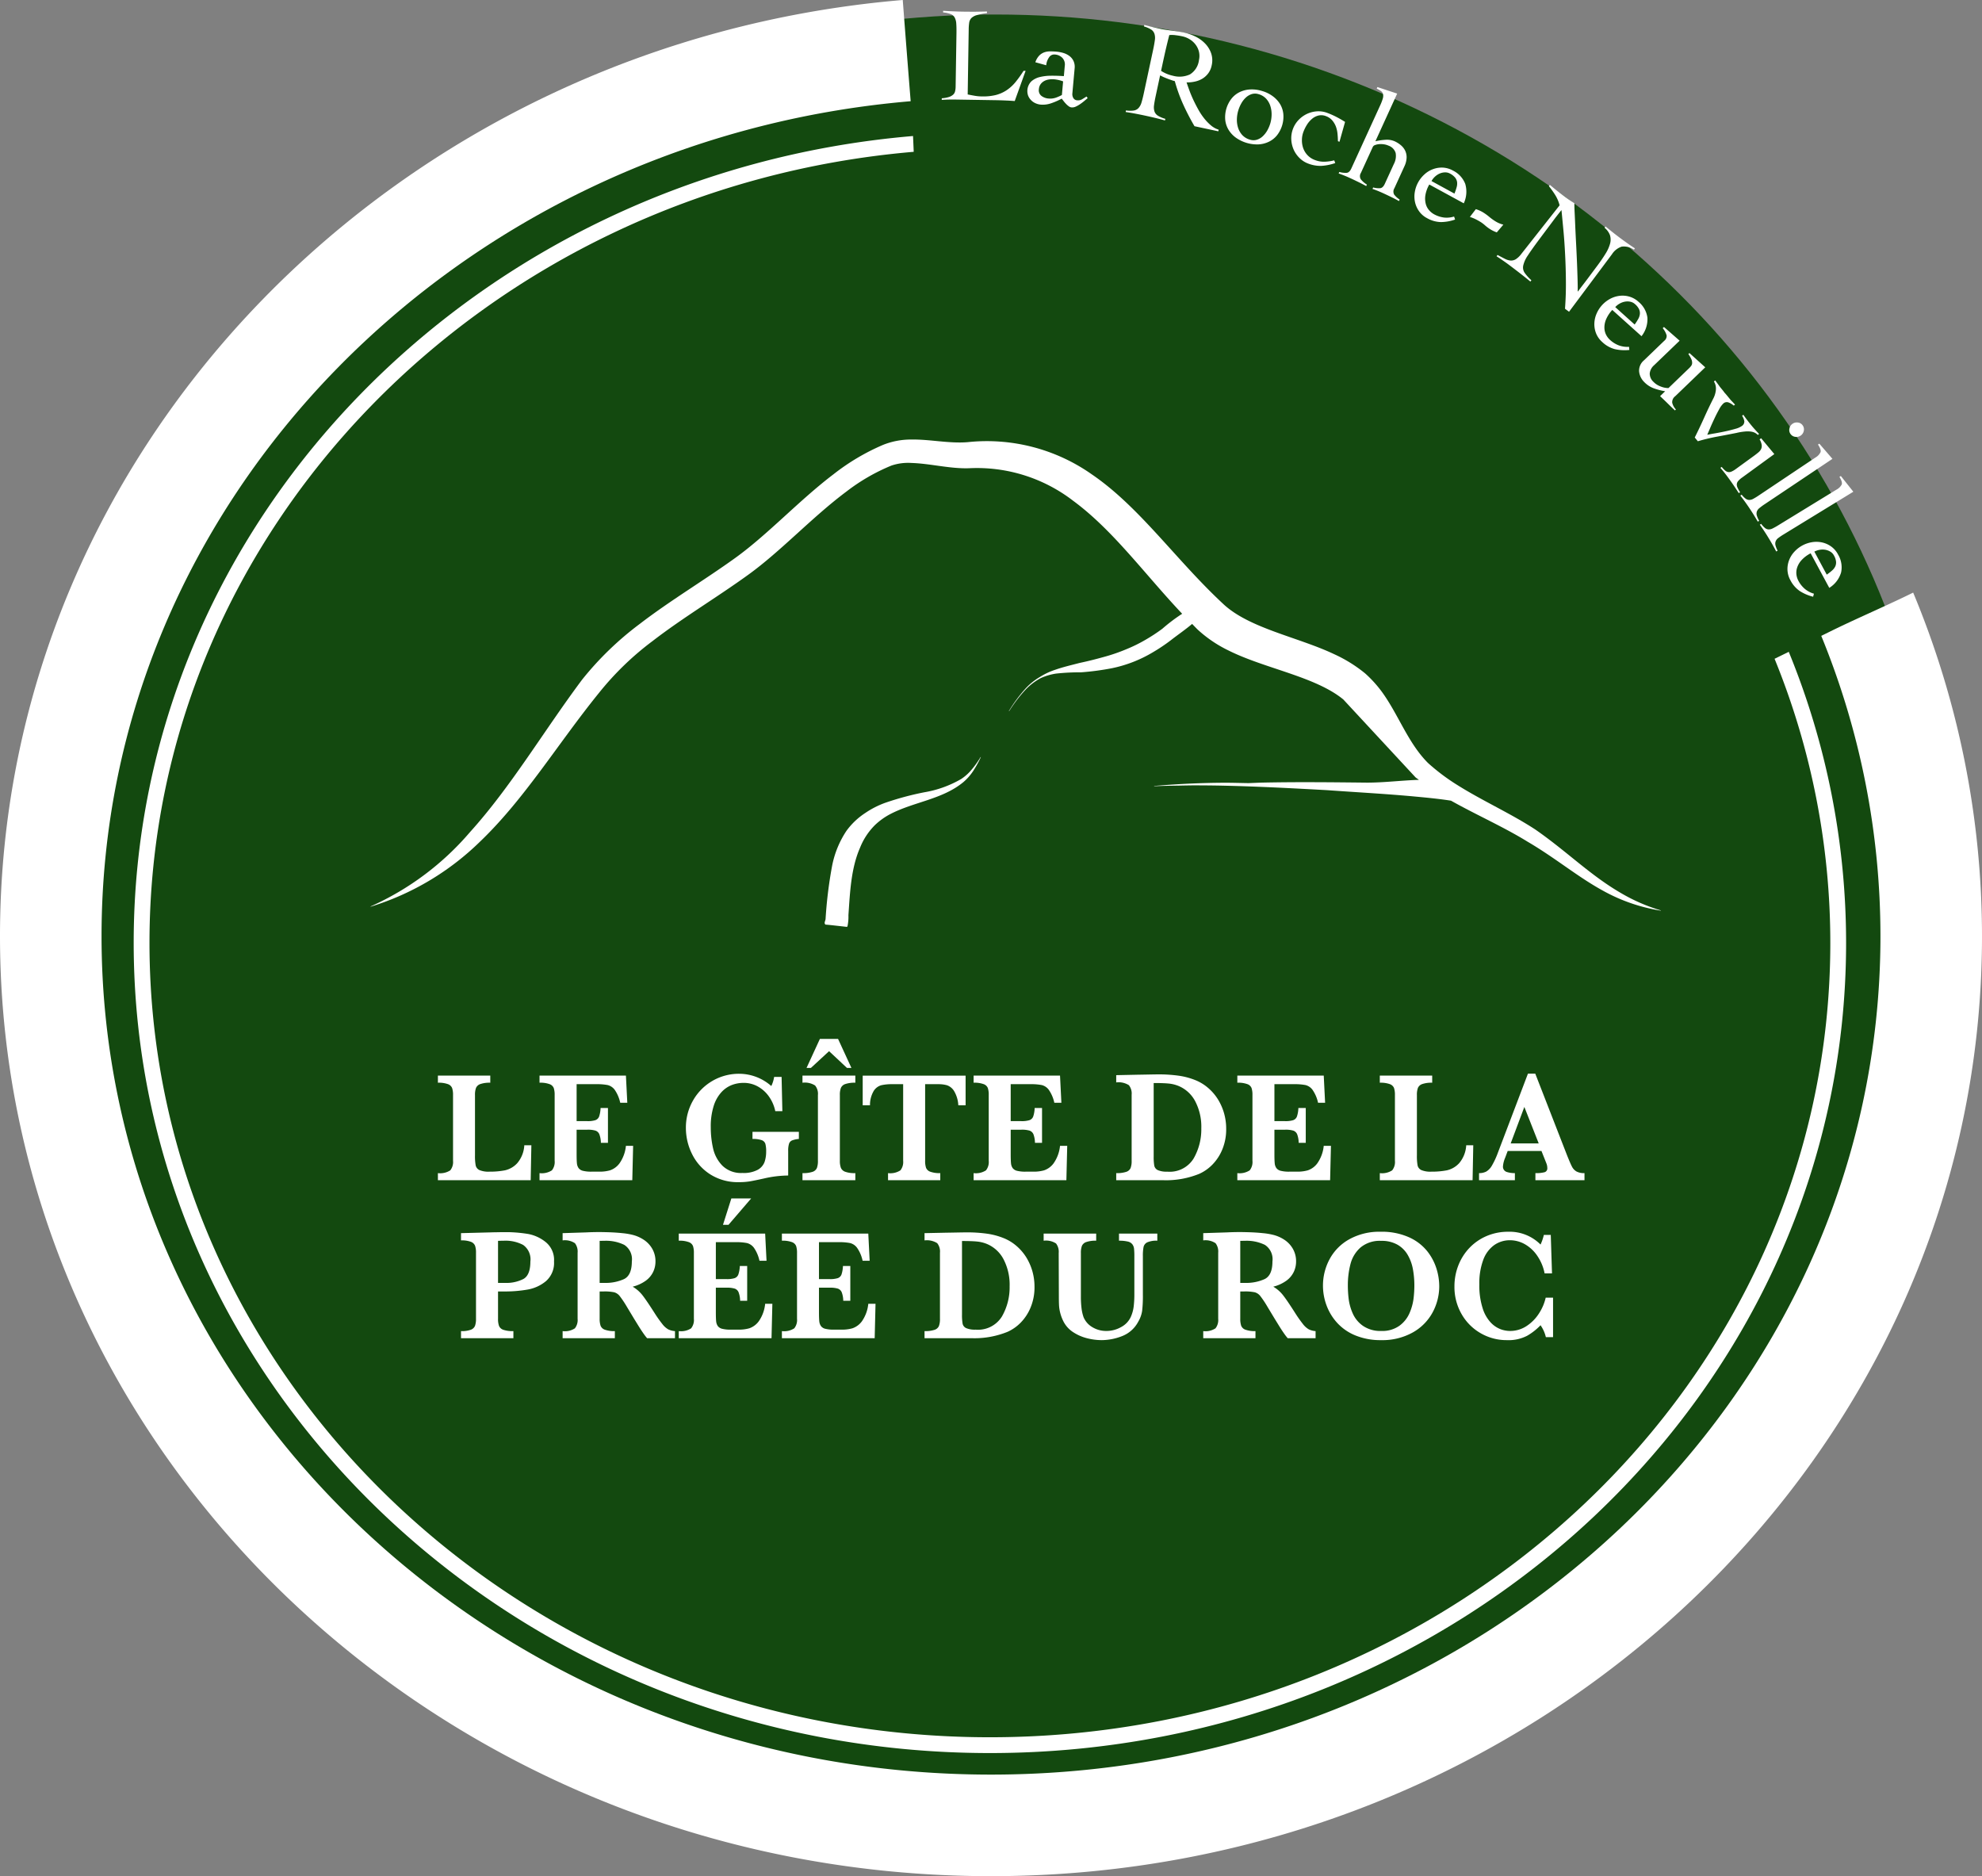 <svg xmlns="http://www.w3.org/2000/svg" viewBox="0 0 283.465 268.295"><rect x="0" y="0" width="283.465" height="268.295" fill="#808080" stroke="none"/><g data-name="Calque 2"><g data-name="Calque 1"><ellipse data-name="Ellipse 5" cx="142.351" cy="132.88" rx="135.996" ry="130.804" style="fill:#13490f"/><path d="m262.374 86.294-.007.004Z" style="fill:#fff;fill-rule:evenodd"/><path d="M273.621 84.743c-3.594 1.771-7.277 3.344-10.892 5.082-.755.363-1.501.738-2.253 1.106a113.23 113.23 0 0 1 8.465 42.936c0 66.116-57.066 119.904-127.209 119.904S14.523 199.983 14.523 133.867c0-62.464 50.944-113.898 115.72-119.393q-.58-7.237-1.131-14.474C56.854 6.08 0 63.78 0 133.867c0 74.123 63.58 134.428 141.732 134.428s141.733-60.305 141.733-134.428a127.643 127.643 0 0 0-9.844-49.124Z" style="fill:#fff"/><path d="M141.155 1.877a8.316 8.316 0 0 0-1.457.287 1.826 1.826 0 0 0-.773.42 1.215 1.215 0 0 0-.31.655 6.85 6.85 0 0 0-.071.977l-.145 9.291c.346.07.686.134 1.014.191a6.154 6.154 0 0 0 .996.09 7.635 7.635 0 0 0 1.998-.197 5.072 5.072 0 0 0 1.54-.677 5.92 5.92 0 0 0 1.27-1.148 16.665 16.665 0 0 0 1.175-1.64l.29.004-1.556 4.318a41.187 41.187 0 0 0-1.406-.082 50.91 50.91 0 0 0-1.402-.04l-5.692-.091a32.518 32.518 0 0 0-.968.004c-.325.009-.646.02-.968.045l.004-.233a4.084 4.084 0 0 0 1.018-.18 1.665 1.665 0 0 0 .597-.327.952.952 0 0 0 .288-.491 3.023 3.023 0 0 0 .077-.678l.12-7.665c.007-.542-.002-.99-.03-1.345a2.08 2.08 0 0 0-.228-.864 1.135 1.135 0 0 0-.572-.493 3.872 3.872 0 0 0-1.08-.23l.003-.233c.501.033 1.002.059 1.5.079.495.023.996.037 1.5.044.542.008 1.084.009 1.636.007a93.641 93.641 0 0 0 1.636-.032Zm6.92 7.025a2.56 2.56 0 0 1 .521-.916 1.933 1.933 0 0 1 .695-.48 2.35 2.35 0 0 1 .848-.157 9.825 9.825 0 0 1 .99.04 4.976 4.976 0 0 1 .983.194 2.787 2.787 0 0 1 .856.44 1.888 1.888 0 0 1 .575.723 2.001 2.001 0 0 1 .15 1.034l-.323 3.568a1.091 1.091 0 0 0 .134.662.671.671 0 0 0 .573.335 1.13 1.13 0 0 0 .703-.16c.215-.128.417-.257.61-.383l.172.228c-.139.12-.306.257-.492.415a7.56 7.56 0 0 1-.597.45 3.929 3.929 0 0 1-.625.354 1.2 1.2 0 0 1-.602.109.761.761 0 0 1-.394-.162 2.564 2.564 0 0 1-.387-.338 4.01 4.01 0 0 1-.342-.397 18.704 18.704 0 0 0-.28-.357 8.825 8.825 0 0 1-1.458.646 3.66 3.66 0 0 1-1.535.211 2.314 2.314 0 0 1-.772-.206 1.962 1.962 0 0 1-.63-.449 1.876 1.876 0 0 1-.408-.637 1.97 1.97 0 0 1 .458-2.03 2.837 2.837 0 0 1 1.212-.62 6.779 6.779 0 0 1 1.63-.19q.903-.007 1.812.058l.132-1.466a1.384 1.384 0 0 0-.34-1.141 1.645 1.645 0 0 0-1.087-.485.876.876 0 0 0-.836.43 2.24 2.24 0 0 0-.39 1.109Zm3.971 2.735a4.941 4.941 0 0 0-1.275-.296 3.074 3.074 0 0 0-.741.023 2.01 2.01 0 0 0-.681.22 1.574 1.574 0 0 0-.518.45 1.38 1.38 0 0 0-.247.705 1.011 1.011 0 0 0 .366.978 1.903 1.903 0 0 0 .99.37 2.498 2.498 0 0 0 1.15-.149 5.822 5.822 0 0 0 .782-.354Zm22.199 7.14-3.408-.729a33.701 33.701 0 0 1-1.633-3.152 22.402 22.402 0 0 1-1.184-3.296 3.808 3.808 0 0 1-.476-.143 22.827 22.827 0 0 1-.589-.212c-.198-.08-.393-.158-.58-.24-.185-.093-.34-.168-.456-.229l-.633 2.952c-.115.53-.191.974-.236 1.323a1.978 1.978 0 0 0 .067.899 1.17 1.17 0 0 0 .497.6 4.164 4.164 0 0 0 1.052.446l-.05.227a37.805 37.805 0 0 0-1.425-.368 63.574 63.574 0 0 0-2.823-.605 39.063 39.063 0 0 0-1.376-.233l.047-.227a3.734 3.734 0 0 0 1.107.015 1.166 1.166 0 0 0 .678-.348 1.956 1.956 0 0 0 .43-.79c.102-.338.216-.776.328-1.305l1.355-6.326c.112-.529.188-.97.233-1.323a1.965 1.965 0 0 0-.067-.895 1.173 1.173 0 0 0-.475-.6 4.05 4.05 0 0 0-1.017-.434l.05-.227c.4.111.8.22 1.2.318.404.098.804.19 1.207.277q.27.057.672.114c.267.039.551.077.853.116s.612.08.914.125c.309.047.58.095.823.146a7.304 7.304 0 0 1 1.622.565 4.924 4.924 0 0 1 1.39.995 3.81 3.81 0 0 1 .87 1.392 3.16 3.16 0 0 1 .08 1.759 2.824 2.824 0 0 1-.489 1.12 2.977 2.977 0 0 1-.824.756 3.45 3.45 0 0 1-1.072.423 4.675 4.675 0 0 1-1.205.117c.113.344.248.729.408 1.16.156.43.345.875.555 1.329q.32.681.7 1.366a9.196 9.196 0 0 0 .836 1.269 7.017 7.017 0 0 0 .978 1.02 3.231 3.231 0 0 0 1.117.623Zm-8.189-8.646a5.035 5.035 0 0 0 1.691.7 3.563 3.563 0 0 0 2.437-.19 2.794 2.794 0 0 0 1.29-2.044 2.69 2.69 0 0 0 .006-1.175 2.752 2.752 0 0 0-.468-1.013 2.98 2.98 0 0 0-.837-.774 3.31 3.31 0 0 0-1.083-.44 9.793 9.793 0 0 0-.936-.157 4.113 4.113 0 0 0-.923-.024c-.159.599-.305 1.21-.451 1.824-.147.618-.293 1.286-.449 2.004Zm14.448 2.882a4.75 4.75 0 0 1 1.54.756 3.946 3.946 0 0 1 1.038 1.128 3.414 3.414 0 0 1 .46 1.413 4.331 4.331 0 0 1-.91 3.042 3.355 3.355 0 0 1-1.169.921 3.878 3.878 0 0 1-1.485.375 5.263 5.263 0 0 1-3.244-.977 3.914 3.914 0 0 1-1.038-1.13 3.402 3.402 0 0 1-.464-1.417 4.328 4.328 0 0 1 .911-3.036 3.394 3.394 0 0 1 1.168-.924 3.909 3.909 0 0 1 1.489-.372 4.894 4.894 0 0 1 1.704.22Zm-.502.453a1.667 1.667 0 0 0-.977-.012 2.239 2.239 0 0 0-.833.487 3.322 3.322 0 0 0-.657.837 4.886 4.886 0 0 0-.434 1.01 4.731 4.731 0 0 0-.201 1.236 3.728 3.728 0 0 0 .164 1.23 2.83 2.83 0 0 0 .597 1.05 2.394 2.394 0 0 0 1.111.67 1.65 1.65 0 0 0 .98.009 2.19 2.19 0 0 0 .833-.484 3.58 3.58 0 0 0 .654-.827 4.98 4.98 0 0 0 .438-1.024 4.643 4.643 0 0 0 .188-1.225 3.846 3.846 0 0 0-.174-1.242 2.798 2.798 0 0 0-.593-1.051 2.345 2.345 0 0 0-1.096-.665Zm11.348 6.725a12.435 12.435 0 0 0-.06-1.065 4.165 4.165 0 0 0-.232-1.031 3.024 3.024 0 0 0-.52-.877 2.145 2.145 0 0 0-.901-.61 1.782 1.782 0 0 0-1.062-.088 2.259 2.259 0 0 0-.906.455 3.572 3.572 0 0 0-.726.824 5.777 5.777 0 0 0-.513 1.014 3.42 3.42 0 0 0-.23 1.216 3.376 3.376 0 0 0 .194 1.186 2.856 2.856 0 0 0 .628 1 2.805 2.805 0 0 0 1.06.677 3.494 3.494 0 0 0 1.359.233 6.324 6.324 0 0 0 1.38-.196l.145.388a7.35 7.35 0 0 1-1.987.403 4.848 4.848 0 0 1-1.89-.332 3.5 3.5 0 0 1-1.24-.8 3.856 3.856 0 0 1-.833-1.2 4.07 4.07 0 0 1-.337-1.44 3.798 3.798 0 0 1 1.058-2.81 4.08 4.08 0 0 1 1.203-.86 3.985 3.985 0 0 1 1.419-.357 3.538 3.538 0 0 1 1.455.217 12.299 12.299 0 0 1 1.367.608q.605.318 1.19.686l-.8 2.842Zm8.732 8.559a23.823 23.823 0 0 0-1.07-.555 51.405 51.405 0 0 0-1.172-.557 20.04 20.04 0 0 0-.79-.342c-.261-.104-.51-.2-.756-.279l.098-.21a2.974 2.974 0 0 0 1.005.105c.262-.03.48-.238.657-.625l1.295-2.834a2.446 2.446 0 0 0 .259-1.563 1.585 1.585 0 0 0-.997-1.052 2.559 2.559 0 0 0-.655-.197 3.218 3.218 0 0 0-.69-.03 2.232 2.232 0 0 0-.59.126.556.556 0 0 0-.332.257l-1.706 3.728a.87.87 0 0 0-.015.92 3.422 3.422 0 0 0 .869.753l-.095.214c-.39-.212-.778-.412-1.165-.601s-.784-.38-1.181-.56a18.133 18.133 0 0 0-1.6-.644l.098-.214a3.1 3.1 0 0 0 1.046.125c.272-.025.493-.232.67-.62l4.106-8.977a7.201 7.201 0 0 0 .396-1.023 1.33 1.33 0 0 0 .036-.646.776.776 0 0 0-.292-.423 5.353 5.353 0 0 0-.614-.36l.099-.215 2.828.933-3.116 6.817a8.754 8.754 0 0 1 1.413-.208 2.785 2.785 0 0 1 1.333.207 3.916 3.916 0 0 1 .887.557 2.388 2.388 0 0 1 .616.77 2.19 2.19 0 0 1 .216 1.012 3.172 3.172 0 0 1-.33 1.276l-1.416 3.098a.903.903 0 0 0-.033.914 3.19 3.19 0 0 0 .783.711Zm4.336-2.364a4.535 4.535 0 0 0-.568 1.584 3.062 3.062 0 0 0 .076 1.236 2.225 2.225 0 0 0 .49.884 2.607 2.607 0 0 0 .664.54 4.024 4.024 0 0 0 1.42.476 3.583 3.583 0 0 0 1.463-.14l.141.43a6.319 6.319 0 0 1-2.05.361 4.216 4.216 0 0 1-1.965-.565 3.232 3.232 0 0 1-1.148-1.005 3.536 3.536 0 0 1-.57-1.302 3.792 3.792 0 0 1-.026-1.425 4.342 4.342 0 0 1 1.373-2.516 3.616 3.616 0 0 1 1.215-.747 3.559 3.559 0 0 1 1.403-.23 3.312 3.312 0 0 1 1.464.425 3.562 3.562 0 0 1 1.761 1.91 3.944 3.944 0 0 1-.213 2.773Zm3.596 1.297a7.631 7.631 0 0 0 .311-.898 1.888 1.888 0 0 0 .065-.76 1.353 1.353 0 0 0-.29-.643 2.357 2.357 0 0 0-.713-.556 1.434 1.434 0 0 0-.753-.175 2.016 2.016 0 0 0-.757.178 2.435 2.435 0 0 0-.67.453 2.46 2.46 0 0 0-.473.61Zm3.059 2.228a4.646 4.646 0 0 1 1.052.469 7.828 7.828 0 0 1 .862.626 7.445 7.445 0 0 0 .862.626 3.869 3.869 0 0 0 1.16.494l-.939 1.104a4.616 4.616 0 0 1-.916-.434 5.518 5.518 0 0 1-.743-.55 4.964 4.964 0 0 0-.623-.48 9.19 9.19 0 0 0-.762-.424 4.878 4.878 0 0 0-.806-.317Zm10.587-3.473c.35.29.68.562.998.815.321.256.699.544 1.133.869a18.85 18.85 0 0 0 1.379.936q-.01.425.035 1.343.045.912.093 2.09c.036.781.076 1.616.124 2.505q.068 1.334.12 2.591c.034.839.06 1.614.081 2.333s.026 1.298.019 1.74l.031.025c.23-.308.461-.617.695-.919s.465-.604.696-.916l1.346-1.803c.493-.66.9-1.252 1.22-1.781a5.297 5.297 0 0 0 .646-1.442 2.163 2.163 0 0 0-.022-1.198 2.488 2.488 0 0 0-.774-1.058l.14-.185c.349.29.701.575 1.063.86a44.568 44.568 0 0 0 2.102 1.57c.346.243.696.48 1.039.705l-.14.189a2.496 2.496 0 0 0-1.763-.436 2.644 2.644 0 0 0-1.377 1.085l-6.14 8.226-.577-.43q.146-1.971.128-3.94-.015-1.97-.112-3.804c-.06-1.22-.14-2.377-.242-3.458q-.152-1.627-.28-2.906c-.215.258-.417.519-.617.774s-.398.516-.597.786l-2.029 2.713q-1.029 1.383-1.574 2.222a4.235 4.235 0 0 0-.65 1.423 1.354 1.354 0 0 0 .191 1.038 6.401 6.401 0 0 0 .972 1.076l-.14.19q-.764-.626-1.5-1.198-.732-.57-1.523-1.163c-.3-.225-.598-.44-.897-.642a20.26 20.26 0 0 0-.92-.613l.14-.19c.393.21.733.393 1.036.542a2.195 2.195 0 0 0 .825.254 1.3 1.3 0 0 0 .734-.175 2.974 2.974 0 0 0 .78-.736l5.502-6.983a5.195 5.195 0 0 0-.611-1.448 12.507 12.507 0 0 0-.921-1.29Zm8.93 17.886a4.554 4.554 0 0 0-.916 1.41 2.956 2.956 0 0 0-.21 1.222 2.322 2.322 0 0 0 .268.971 2.567 2.567 0 0 0 .528.676 3.943 3.943 0 0 0 1.269.79 3.6 3.6 0 0 0 1.459.205l.037.448a6.33 6.33 0 0 1-2.08-.12 4.156 4.156 0 0 1-1.779-1.004 3.306 3.306 0 0 1-.89-1.237 3.565 3.565 0 0 1-.252-1.403 3.818 3.818 0 0 1 .303-1.396 4.35 4.35 0 0 1 1.914-2.13 3.8 3.8 0 0 1 1.356-.447 3.496 3.496 0 0 1 1.418.103 3.302 3.302 0 0 1 1.329.75 3.544 3.544 0 0 1 1.268 2.263 3.91 3.91 0 0 1-.843 2.652Zm3.199 2.086a8.28 8.28 0 0 0 .512-.8 1.801 1.801 0 0 0 .235-.724 1.352 1.352 0 0 0-.131-.693 2.269 2.269 0 0 0-.566-.701 1.424 1.424 0 0 0-.69-.348 2.023 2.023 0 0 0-.778-.002 2.411 2.411 0 0 0-.757.289 2.536 2.536 0 0 0-.603.484Zm2.774 5.824a1.797 1.797 0 0 0-.62 1.178 1.607 1.607 0 0 0 .533 1.192 2.731 2.731 0 0 0 1.07.677 2.885 2.885 0 0 0 1.078.213l2.943-2.833a2.581 2.581 0 0 0 .31-.35.715.715 0 0 0 .133-.4 1.29 1.29 0 0 0-.11-.539 3.892 3.892 0 0 0-.43-.738l.152-.148 2.262 2.04-4.283 4.124a1.072 1.072 0 0 0-.443.948 2.192 2.192 0 0 0 .53.959l-.138.132q-.543-.502-1.07-1.027c-.355-.35-.707-.685-1.056-1.013l.726-.699a9.313 9.313 0 0 1-1.62-.419 3.655 3.655 0 0 1-1.384-.91 2.468 2.468 0 0 1-.722-1.509 1.92 1.92 0 0 1 .703-1.59l2.883-2.777a.88.88 0 0 0 .352-.78 2.768 2.768 0 0 0-.56-1.033l.178-.173 2.24 1.96Zm8.741 2.166c.249.329.422.562.516.695.091.132.166.233.223.303l.198.24c.041.05.094.113.16.196.063.075.139.176.22.296.139.149.255.281.346.392l.22.268.27.328c.076.092.158.18.25.275.09.089.235.246.436.468l-.183.144a2.355 2.355 0 0 0-.711-.44.713.713 0 0 0-.77.131 3.134 3.134 0 0 0-.606.834c-.234.42-.462.863-.687 1.345q-.342.718-.617 1.37c-.184.434-.317.743-.4.932.272-.057.65-.131 1.142-.212.485-.088.99-.181 1.5-.294.512-.109.981-.23 1.413-.356a2.816 2.816 0 0 0 .884-.389.765.765 0 0 0 .364-.711 2.241 2.241 0 0 0-.317-.758l.18-.144c.135.205.311.451.531.738s.415.537.588.745c.18.221.361.433.55.638.182.209.377.414.579.616l-.18.148a1.702 1.702 0 0 0-.419-.31 1.852 1.852 0 0 0-.592-.174 3.759 3.759 0 0 0-.848-.005 7.893 7.893 0 0 0-1.163.193c-.946.187-1.88.37-2.794.536a26.583 26.583 0 0 0-2.762.662l-.443-.536q.683-1.36 1.355-2.853.67-1.493 1.332-2.783a3.393 3.393 0 0 0 .337-1.182 1.91 1.91 0 0 0-.282-1.195Zm5.554 10.781c.25-.182.464-.352.647-.506a1.355 1.355 0 0 0 .382-.494 1.064 1.064 0 0 0 .064-.586 2.23 2.23 0 0 0-.294-.77l.22-.157 1.887 2.267-4.602 3.35a2.943 2.943 0 0 0-.575.51.803.803 0 0 0-.19.463 1.062 1.062 0 0 0 .116.501 3.936 3.936 0 0 0 .355.625l-.187.138a41.623 41.623 0 0 0-1.542-2.253c-.177-.24-.353-.474-.529-.695s-.364-.448-.56-.669l.19-.138a3.477 3.477 0 0 0 .45.486.956.956 0 0 0 .425.24.825.825 0 0 0 .492-.043 3.086 3.086 0 0 0 .665-.39Zm6.955-4.36a.98.98 0 0 1 .169.773 1.067 1.067 0 0 1-.43.683 1.053 1.053 0 0 1-.776.194.968.968 0 0 1-.686-.399.942.942 0 0 1-.169-.776 1.036 1.036 0 0 1 .424-.68 1.06 1.06 0 0 1 .782-.196.953.953 0 0 1 .686.401Zm-8.719 9.919a3.005 3.005 0 0 0 .553.561.898.898 0 0 0 .514.19 1.183 1.183 0 0 0 .59-.159 8.805 8.805 0 0 0 .795-.487l8.076-5.404a1.807 1.807 0 0 0 .749-.78c.08-.24-.043-.603-.364-1.085l.193-.132 1.874 2.172-9.69 6.485a8.782 8.782 0 0 0-.748.55 1.145 1.145 0 0 0-.372.491 1.005 1.005 0 0 0-.008.564 3.184 3.184 0 0 0 .339.767l-.196.129c-.182-.329-.383-.657-.59-.991s-.421-.663-.635-.985c-.21-.31-.418-.612-.625-.896a24.76 24.76 0 0 0-.648-.859Zm2.79 4.172a3.09 3.09 0 0 0 .528.58.91.91 0 0 0 .51.216 1.219 1.219 0 0 0 .593-.137 9.024 9.024 0 0 0 .814-.456l8.287-5.076a1.817 1.817 0 0 0 .784-.748c.088-.237-.018-.602-.323-1.098l.2-.122 1.785 2.247-9.944 6.088a8.928 8.928 0 0 0-.773.518 1.1 1.1 0 0 0-.386.475.942.942 0 0 0-.033.565 3.219 3.219 0 0 0 .308.779l-.202.12c-.17-.335-.355-.67-.55-1.014s-.392-.678-.597-1.007c-.194-.321-.39-.63-.587-.924-.195-.3-.4-.59-.61-.887Zm7.076 4.212a4.55 4.55 0 0 0-1.341 1.019 2.958 2.958 0 0 0-.61 1.076 2.325 2.325 0 0 0-.075 1.009 2.544 2.544 0 0 0 .266.814 3.911 3.911 0 0 0 .927 1.17 3.54 3.54 0 0 0 1.3.687l-.114.435a6.36 6.36 0 0 1-1.914-.817 4.19 4.19 0 0 1-1.337-1.544 3.334 3.334 0 0 1-.419-1.466 3.565 3.565 0 0 1 .236-1.406 3.727 3.727 0 0 1 .756-1.208 4.357 4.357 0 0 1 2.524-1.36 3.796 3.796 0 0 1 1.425.035 3.536 3.536 0 0 1 1.3.576 3.28 3.28 0 0 1 .997 1.159 3.543 3.543 0 0 1 .433 2.557 3.893 3.893 0 0 1-1.691 2.206Zm2.301 3.05a7.786 7.786 0 0 0 .755-.585 1.822 1.822 0 0 0 .467-.6 1.356 1.356 0 0 0 .106-.697 2.223 2.223 0 0 0-.295-.852 1.378 1.378 0 0 0-.531-.559 2.057 2.057 0 0 0-.734-.266 2.395 2.395 0 0 0-.807.014 2.633 2.633 0 0 0-.732.254ZM75.996 163.777l-.098 4.997H62.629v-1.015a2.662 2.662 0 0 0 1.768-.397 1.907 1.907 0 0 0 .396-1.368v-9.398a3.02 3.02 0 0 0-.133-1.009 1.009 1.009 0 0 0-.61-.558 3.891 3.891 0 0 0-1.421-.198v-1.015h7.49v1.015a4.066 4.066 0 0 0-1.41.187 1.034 1.034 0 0 0-.627.547 2.82 2.82 0 0 0-.149 1.03v8.605a7.45 7.45 0 0 0 .1 1.456.973.973 0 0 0 .537.668 3.377 3.377 0 0 0 1.44.226 11.298 11.298 0 0 0 2.213-.193 3.388 3.388 0 0 0 1.757-1.025 4.286 4.286 0 0 0 1.005-2.555Zm14.554.077-.12 4.92H77.163v-1.015a2.662 2.662 0 0 0 1.768-.397 1.907 1.907 0 0 0 .395-1.368v-9.398a3.129 3.129 0 0 0-.126-.998 1 1 0 0 0-.594-.562 3.791 3.791 0 0 0-1.443-.205v-1.015h12.356l.197 3.883h-1.01a5.171 5.171 0 0 0-.785-1.847 1.797 1.797 0 0 0-.999-.684 8.02 8.02 0 0 0-1.664-.128h-2.79v5.284h1.515a3.699 3.699 0 0 0 1.165-.137.881.881 0 0 0 .537-.525 4.28 4.28 0 0 0 .21-1.213h1.054v4.975h-1.01a3.613 3.613 0 0 0-.22-1.218.924.924 0 0 0-.555-.525 3.753 3.753 0 0 0-1.159-.132h-1.538v3.519q0 .881.044 1.29a1.43 1.43 0 0 0 .237.68 1.094 1.094 0 0 0 .625.39 4.865 4.865 0 0 0 1.236.122h1.198a5.357 5.357 0 0 0 1.445-.193 2.819 2.819 0 0 0 1.345-.992 5.226 5.226 0 0 0 .922-2.51Zm23.703-.982a3.475 3.475 0 0 0-.96.205.775.775 0 0 0-.445.475 3.303 3.303 0 0 0-.122 1.041v3.508a15.751 15.751 0 0 0-3.448.42q-1.34.297-2.01.412a9.399 9.399 0 0 1-1.583.117 7.348 7.348 0 0 1-4.14-1.136 7.21 7.21 0 0 1-2.587-2.924 8.358 8.358 0 0 1-.862-3.673 7.781 7.781 0 0 1 1.021-3.943 7.533 7.533 0 0 1 6.59-3.823 6.964 6.964 0 0 1 4.604 1.754 4.623 4.623 0 0 0 .406-1.302h1.066l.11 4.898h-1.012a5.552 5.552 0 0 0-.867-2.04 4.798 4.798 0 0 0-1.587-1.468 4.155 4.155 0 0 0-2.092-.54 4.73 4.73 0 0 0-1.638.293 3.977 3.977 0 0 0-1.498 1.015 5.189 5.189 0 0 0-1.12 1.968 9.663 9.663 0 0 0-.425 3.078 13.535 13.535 0 0 0 .33 3.011 5.122 5.122 0 0 0 1.34 2.482 3.8 3.8 0 0 0 2.856 1.037 4.27 4.27 0 0 0 2.197-.457 2.143 2.143 0 0 0 .972-1.12 4.584 4.584 0 0 0 .226-1.478 3.999 3.999 0 0 0-.115-1.126.845.845 0 0 0-.54-.518 3.807 3.807 0 0 0-1.3-.166v-1.014h6.633Zm8.077 5.902h-7.56v-1.015a4.26 4.26 0 0 0 1.427-.181 1.02 1.02 0 0 0 .633-.547 2.875 2.875 0 0 0 .148-1.037v-9.398a1.87 1.87 0 0 0-.403-1.368 2.74 2.74 0 0 0-1.805-.397v-1.015h7.56v1.015a4.18 4.18 0 0 0-1.43.187 1.04 1.04 0 0 0-.631.547 2.745 2.745 0 0 0-.152 1.03v9.4a2.839 2.839 0 0 0 .145 1.003 1.036 1.036 0 0 0 .612.563 3.944 3.944 0 0 0 1.456.198Zm-.561-16.061h-.637l-2.559-2.394-2.594 2.394h-.627l1.91-4.148h2.597Zm16.332 5.35h-1.043a4.42 4.42 0 0 0-.611-2.052 1.945 1.945 0 0 0-1.006-.816 4.528 4.528 0 0 0-1.238-.155h-1.891v10.954a3.038 3.038 0 0 0 .132 1.01 1.012 1.012 0 0 0 .615.557 3.899 3.899 0 0 0 1.418.198v1.015h-7.47v-1.015a2.662 2.662 0 0 0 1.768-.397 1.9 1.9 0 0 0 .394-1.368V155.04h-1.582a6.72 6.72 0 0 0-1.547.15 1.877 1.877 0 0 0-1.081.816 3.95 3.95 0 0 0-.533 2.057h-1.043v-4.247H138.1Zm14.533 5.791-.12 4.92h-13.268v-1.015a2.662 2.662 0 0 0 1.768-.397 1.9 1.9 0 0 0 .394-1.368v-9.398a3.083 3.083 0 0 0-.126-.998.989.989 0 0 0-.593-.562 3.79 3.79 0 0 0-1.443-.205v-1.015h12.358l.195 3.883h-1.009a5.11 5.11 0 0 0-.787-1.847 1.787 1.787 0 0 0-1-.684 8 8 0 0 0-1.664-.128h-2.789v5.284h1.516a3.68 3.68 0 0 0 1.163-.137.872.872 0 0 0 .539-.525 4.18 4.18 0 0 0 .208-1.213h1.056v4.975h-1.012a3.622 3.622 0 0 0-.217-1.218.936.936 0 0 0-.555-.525 3.765 3.765 0 0 0-1.16-.132h-1.538v3.519c0 .587.016 1.018.044 1.29a1.396 1.396 0 0 0 .236.68 1.1 1.1 0 0 0 .628.39 4.839 4.839 0 0 0 1.235.122h1.198a5.346 5.346 0 0 0 1.443-.193 2.826 2.826 0 0 0 1.346-.992 5.242 5.242 0 0 0 .924-2.51Zm22.734-2.427a7.507 7.507 0 0 1-.548 2.93 6.764 6.764 0 0 1-1.416 2.178 6.206 6.206 0 0 1-1.856 1.312 12.575 12.575 0 0 1-5.109.927h-6.798v-1.015a4.265 4.265 0 0 0 1.427-.181 1.013 1.013 0 0 0 .63-.547 2.806 2.806 0 0 0 .149-1.037v-9.442a1.914 1.914 0 0 0-.394-1.368 2.757 2.757 0 0 0-1.812-.397v-1.037l3.196-.067c.11 0 .554-.007 1.34-.022s1.238-.022 1.36-.022a20.7 20.7 0 0 1 3.115.199 10.14 10.14 0 0 1 2.345.64 6.453 6.453 0 0 1 1.802 1.11 7.102 7.102 0 0 1 1.39 1.62 7.876 7.876 0 0 1 .873 1.98 8.075 8.075 0 0 1 .306 2.24Zm-3.558-.066a7.856 7.856 0 0 0-.883-3.899 4.753 4.753 0 0 0-2.401-2.179 4.997 4.997 0 0 0-1.4-.336q-.742-.073-2.127-.072v10.513a7.19 7.19 0 0 0 .088 1.319.907.907 0 0 0 .517.628 3.112 3.112 0 0 0 1.33.215 4.022 4.022 0 0 0 3.773-1.876 8.357 8.357 0 0 0 1.103-4.313Zm18.542 2.493-.12 4.92h-13.27v-1.015a2.662 2.662 0 0 0 1.769-.397 1.9 1.9 0 0 0 .394-1.368v-9.398a3.083 3.083 0 0 0-.126-.998.989.989 0 0 0-.593-.562 3.79 3.79 0 0 0-1.443-.205v-1.015h12.358l.195 3.883h-1.008a5.11 5.11 0 0 0-.788-1.847 1.787 1.787 0 0 0-1-.684 8 8 0 0 0-1.663-.128h-2.79v5.284h1.516a3.68 3.68 0 0 0 1.163-.137.872.872 0 0 0 .54-.525 4.179 4.179 0 0 0 .207-1.213h1.056v4.975h-1.012a3.623 3.623 0 0 0-.217-1.218.936.936 0 0 0-.555-.525 3.765 3.765 0 0 0-1.16-.132h-1.538v3.519c0 .587.016 1.018.044 1.29a1.395 1.395 0 0 0 .237.68 1.1 1.1 0 0 0 .627.39 4.84 4.84 0 0 0 1.235.122h1.198a5.346 5.346 0 0 0 1.444-.193 2.826 2.826 0 0 0 1.345-.992 5.242 5.242 0 0 0 .924-2.51Zm20.354-.077-.098 4.997H197.34v-1.015a2.662 2.662 0 0 0 1.768-.397 1.9 1.9 0 0 0 .394-1.368v-9.398a3.12 3.12 0 0 0-.129-1.009 1.012 1.012 0 0 0-.611-.558 3.886 3.886 0 0 0-1.422-.198v-1.015h7.492v1.015a4.07 4.07 0 0 0-1.412.187 1.034 1.034 0 0 0-.627.547 2.82 2.82 0 0 0-.148 1.03v8.605a7.742 7.742 0 0 0 .097 1.456.97.97 0 0 0 .54.668 3.372 3.372 0 0 0 1.44.226 11.298 11.298 0 0 0 2.212-.193 3.398 3.398 0 0 0 1.759-1.025 4.306 4.306 0 0 0 1.005-2.555Zm15.907 4.997h-7.02v-1.015a4.805 4.805 0 0 0 1.296-.126.562.562 0 0 0 .407-.602 1.857 1.857 0 0 0-.133-.673l-.702-1.765h-4.832l-.363.971a3.912 3.912 0 0 0-.308 1.18.783.783 0 0 0 .51.839 3.632 3.632 0 0 0 1.191.176v1.015h-5.127v-1.015a2.17 2.17 0 0 0 1.043-.231 2.324 2.324 0 0 0 .816-.877 11.596 11.596 0 0 0 .842-1.826l4.295-11.296h1.044l4.535 11.649c.331.824.57 1.38.725 1.672a1.67 1.67 0 0 0 .637.673 2.293 2.293 0 0 0 1.144.236Zm-6.546-5.262-2.055-5.217-1.955 5.217ZM79.236 180.39a3.454 3.454 0 0 1-1.132 2.797 5.56 5.56 0 0 1-2.663 1.225 18.6 18.6 0 0 1-3.224.27h-.988v3.904a2.888 2.888 0 0 0 .143 1.026 1.005 1.005 0 0 0 .615.552 4.151 4.151 0 0 0 1.438.187v1.015h-7.491v-1.015a3.75 3.75 0 0 0 1.412-.198 1.02 1.02 0 0 0 .592-.563 2.894 2.894 0 0 0 .139-1.004v-9.442a2.975 2.975 0 0 0-.133-.998 1.02 1.02 0 0 0-.592-.563 3.684 3.684 0 0 0-1.418-.204v-1.037l4.251-.11c.22-.009.459-.013.719-.016.26-.005.468-.008.62-.012.155-.004.382-.006.682-.006.373 0 .652.003.835.011a20.823 20.823 0 0 1 2.515.254 5.659 5.659 0 0 1 2.444 1.12 3.27 3.27 0 0 1 1.236 2.807Zm-3.382.022a2.523 2.523 0 0 0-1.039-2.387 5.407 5.407 0 0 0-2.73-.602c-.204 0-.49.007-.856.022v6.012h1.01a5.363 5.363 0 0 0 2.614-.557q1-.557 1-2.488Zm20.683 10.954H92.55a7.533 7.533 0 0 1-.543-.706q-.324-.463-.71-1.086l-.636-1.032-1.01-1.677a14.34 14.34 0 0 0-1.028-1.538 1.538 1.538 0 0 0-.79-.53 6.766 6.766 0 0 0-1.51-.116h-.562v3.905a3.057 3.057 0 0 0 .133.993.995.995 0 0 0 .62.574 3.937 3.937 0 0 0 1.422.198v1.015h-7.47v-1.015a2.61 2.61 0 0 0 1.753-.397 1.923 1.923 0 0 0 .39-1.368v-9.443a1.964 1.964 0 0 0-.38-1.361 2.572 2.572 0 0 0-1.763-.404v-1.036l3.45-.11c.263-.015.566-.026.906-.034s.657-.01.95-.01q.34 0 1.132.021 1.109.033 2.075.133a9.824 9.824 0 0 1 1.527.253 5.173 5.173 0 0 1 1.565.695 3.795 3.795 0 0 1 1.209 1.28 3.56 3.56 0 0 1 .466 1.842 3.46 3.46 0 0 1-.323 1.456 3.353 3.353 0 0 1-1.043 1.258 5.46 5.46 0 0 1-1.896.871 4.963 4.963 0 0 1 1.364 1.176q.56.7 1.757 2.575a18.131 18.131 0 0 0 1.142 1.617 2.84 2.84 0 0 0 .83.739 2.68 2.68 0 0 0 .96.247Zm-6.172-10.976a2.445 2.445 0 0 0-1.083-2.372 5.947 5.947 0 0 0-2.829-.584c-.16 0-.287.001-.378.006a9.396 9.396 0 0 1-.314.005v6.012h.692a6.398 6.398 0 0 0 2.785-.54q1.125-.542 1.127-2.527Zm20.098 6.056-.12 4.92H97.076v-1.015a2.662 2.662 0 0 0 1.768-.397 1.907 1.907 0 0 0 .395-1.368v-9.398a3.128 3.128 0 0 0-.126-.998 1 1 0 0 0-.594-.562 3.793 3.793 0 0 0-1.443-.205v-1.015h12.356l.197 3.883h-1.01a5.175 5.175 0 0 0-.785-1.847 1.798 1.798 0 0 0-.999-.684 8.02 8.02 0 0 0-1.664-.128h-2.79v5.284h1.515a3.698 3.698 0 0 0 1.165-.137.881.881 0 0 0 .537-.525 4.28 4.28 0 0 0 .21-1.213h1.054v4.975h-1.01a3.607 3.607 0 0 0-.22-1.218.924.924 0 0 0-.555-.525 3.757 3.757 0 0 0-1.159-.132h-1.538v3.519q0 .881.044 1.29a1.43 1.43 0 0 0 .237.68 1.096 1.096 0 0 0 .625.39 4.864 4.864 0 0 0 1.236.122h1.197a5.361 5.361 0 0 0 1.446-.193 2.82 2.82 0 0 0 1.345-.992 5.227 5.227 0 0 0 .922-2.51Zm-3.032-15.068-3.24 3.772h-.79l1.197-3.773Zm17.786 15.068-.12 4.92h-13.27v-1.015a2.662 2.662 0 0 0 1.768-.397 1.907 1.907 0 0 0 .395-1.368v-9.398a3.128 3.128 0 0 0-.126-.998 1 1 0 0 0-.594-.562 3.793 3.793 0 0 0-1.443-.205v-1.015h12.356l.196 3.883h-1.009a5.057 5.057 0 0 0-.788-1.847 1.78 1.78 0 0 0-.996-.684 8.04 8.04 0 0 0-1.664-.128h-2.793v5.284h1.52a3.658 3.658 0 0 0 1.16-.137.877.877 0 0 0 .542-.525 4.407 4.407 0 0 0 .208-1.213h1.052v4.975h-1.008a3.61 3.61 0 0 0-.22-1.218.937.937 0 0 0-.556-.525 3.755 3.755 0 0 0-1.16-.132h-1.538v3.519c0 .587.016 1.018.045 1.29a1.43 1.43 0 0 0 .24.68 1.08 1.08 0 0 0 .623.39 4.856 4.856 0 0 0 1.236.122h1.197a5.332 5.332 0 0 0 1.444-.193 2.819 2.819 0 0 0 1.349-.992 5.278 5.278 0 0 0 .92-2.51Zm22.737-2.426a7.507 7.507 0 0 1-.549 2.929 6.768 6.768 0 0 1-1.415 2.178 6.209 6.209 0 0 1-1.856 1.312 12.578 12.578 0 0 1-5.11.927h-6.797v-1.015a4.268 4.268 0 0 0 1.427-.181 1.013 1.013 0 0 0 .63-.547 2.808 2.808 0 0 0 .149-1.037v-9.442a1.915 1.915 0 0 0-.394-1.368 2.757 2.757 0 0 0-1.812-.397v-1.037l3.195-.067c.11 0 .555-.007 1.34-.022s1.239-.022 1.361-.022a20.703 20.703 0 0 1 3.114.199 10.14 10.14 0 0 1 2.345.64 6.454 6.454 0 0 1 1.803 1.11 7.102 7.102 0 0 1 1.39 1.62 7.882 7.882 0 0 1 .873 1.98 8.07 8.07 0 0 1 .306 2.24Zm-3.558-.067a7.856 7.856 0 0 0-.883-3.899 4.753 4.753 0 0 0-2.402-2.18 4.996 4.996 0 0 0-1.399-.335q-.742-.073-2.127-.072v10.513a7.192 7.192 0 0 0 .088 1.319.907.907 0 0 0 .517.628 3.112 3.112 0 0 0 1.33.215 4.022 4.022 0 0 0 3.772-1.876 8.356 8.356 0 0 0 1.104-4.313Zm21.123-6.53a3.25 3.25 0 0 0-1.434.231.982.982 0 0 0-.533.662 6.44 6.44 0 0 0-.098 1.324v5.515a18.54 18.54 0 0 1-.104 2.29 4.272 4.272 0 0 1-.554 1.55 4.42 4.42 0 0 1-2.336 2.08 8.133 8.133 0 0 1-2.884.567 8.611 8.611 0 0 1-2.102-.271 6.485 6.485 0 0 1-2.017-.887 3.978 3.978 0 0 1-1.415-1.622 5.968 5.968 0 0 1-.407-1.108 5.58 5.58 0 0 1-.17-1.048q-.028-.491-.028-1.286l-.022-6.232a1.964 1.964 0 0 0-.379-1.368 2.63 2.63 0 0 0-1.774-.397v-1.015h7.514v1.015a3.972 3.972 0 0 0-1.428.194 1.023 1.023 0 0 0-.615.551 2.861 2.861 0 0 0-.145 1.02v6.232a13.133 13.133 0 0 0 .095 1.683 6.118 6.118 0 0 0 .29 1.263 2.998 2.998 0 0 0 1.27 1.429 3.775 3.775 0 0 0 1.973.534 4.262 4.262 0 0 0 2.146-.567 3.094 3.094 0 0 0 1.378-1.474 5.19 5.19 0 0 0 .4-1.46 14.818 14.818 0 0 0 .095-1.805v-5.383a9.82 9.82 0 0 0-.045-1.081 1.294 1.294 0 0 0-.242-.623 1.122 1.122 0 0 0-.653-.392 5.122 5.122 0 0 0-1.257-.121v-1.015h5.48Zm22.636 13.943h-3.987a7.6 7.6 0 0 1-.542-.706q-.326-.463-.71-1.086c-.255-.416-.469-.76-.636-1.032l-1.012-1.677a13.617 13.617 0 0 0-1.027-1.538 1.519 1.519 0 0 0-.791-.53 6.745 6.745 0 0 0-1.51-.116h-.558v3.905a3.068 3.068 0 0 0 .13.993 1.004 1.004 0 0 0 .62.574 3.962 3.962 0 0 0 1.425.198v1.015h-7.47v-1.015a2.615 2.615 0 0 0 1.752-.397 1.931 1.931 0 0 0 .388-1.368v-9.443a1.964 1.964 0 0 0-.378-1.361 2.572 2.572 0 0 0-1.762-.404v-1.036l3.448-.11q.397-.022.908-.034c.34-.008.655-.01.948-.01.227 0 .606.007 1.132.021.74.022 1.43.066 2.077.133a9.799 9.799 0 0 1 1.525.253 5.217 5.217 0 0 1 1.567.695 3.807 3.807 0 0 1 1.207 1.28 3.561 3.561 0 0 1 .466 1.842 3.437 3.437 0 0 1-.324 1.456 3.34 3.34 0 0 1-1.043 1.258 5.424 5.424 0 0 1-1.895.871 4.91 4.91 0 0 1 1.362 1.176q.563.7 1.759 2.575a18.199 18.199 0 0 0 1.14 1.617 2.88 2.88 0 0 0 .83.739 2.706 2.706 0 0 0 .96.247Zm-6.171-10.976a2.45 2.45 0 0 0-1.081-2.372 5.95 5.95 0 0 0-2.83-.584c-.161 0-.288.001-.379.006q-.137.005-.312.005v6.012h.69a6.415 6.415 0 0 0 2.786-.54q1.126-.542 1.126-2.527Zm23.856 3.497a7.88 7.88 0 0 1-.968 3.823 7.212 7.212 0 0 1-2.862 2.857 8.91 8.91 0 0 1-4.476 1.075 9.417 9.417 0 0 1-3.712-.684 7.217 7.217 0 0 1-2.62-1.831 7.624 7.624 0 0 1-1.503-2.515 8.07 8.07 0 0 1-.488-2.747 7.97 7.97 0 0 1 .933-3.773 7.089 7.089 0 0 1 2.811-2.862 8.811 8.811 0 0 1 4.491-1.087 9.492 9.492 0 0 1 4.053.783 6.972 6.972 0 0 1 2.604 1.975 7.7 7.7 0 0 1 1.336 2.5 8.461 8.461 0 0 1 .4 2.486Zm-3.559-.044a12.812 12.812 0 0 0-.214-2.383 6.226 6.226 0 0 0-.754-2.034 3.961 3.961 0 0 0-1.471-1.445 4.56 4.56 0 0 0-2.308-.536 4.28 4.28 0 0 0-2.946.944 4.696 4.696 0 0 0-1.44 2.36 11.968 11.968 0 0 0-.379 3.094 15.889 15.889 0 0 0 .12 1.93 7.32 7.32 0 0 0 .583 2.058 4.263 4.263 0 0 0 1.472 1.776 4.397 4.397 0 0 0 2.613.722 4.204 4.204 0 0 0 2.587-.744 4.39 4.39 0 0 0 1.45-1.82 7.554 7.554 0 0 0 .57-2.058 15.61 15.61 0 0 0 .117-1.864Zm19.837 7.369h-1.03a4.95 4.95 0 0 0-.76-1.7 8.634 8.634 0 0 1-1.91 1.501 5.771 5.771 0 0 1-2.912.629 7.4 7.4 0 0 1-3.729-.982 7.316 7.316 0 0 1-2.739-2.74 7.763 7.763 0 0 1-1.024-3.967 8.18 8.18 0 0 1 .555-2.99 7.652 7.652 0 0 1 1.582-2.503 7.437 7.437 0 0 1 2.452-1.7 7.729 7.729 0 0 1 3.114-.617 6.228 6.228 0 0 1 4.611 1.831 7.045 7.045 0 0 0 .473-1.379h.99l.176 5.505h-1.056a6.729 6.729 0 0 0-1.034-2.493 5.316 5.316 0 0 0-1.77-1.67 4.326 4.326 0 0 0-2.15-.58 3.862 3.862 0 0 0-2.25.69 4.477 4.477 0 0 0-1.567 2.1 9.495 9.495 0 0 0-.564 3.52 10.548 10.548 0 0 0 .472 3.414 5.287 5.287 0 0 0 1.17 2.057 3.82 3.82 0 0 0 1.4.944 3.97 3.97 0 0 0 1.317.247 4.26 4.26 0 0 0 2.433-.728 6.031 6.031 0 0 0 1.774-1.836 6.882 6.882 0 0 0 .924-2.201h1.052Zm15.405-61.028a25.512 25.512 0 0 1-5.858-2.572c-4.299-2.521-7.623-5.894-12.077-8.985-3.502-2.292-7.53-4.086-11.148-6.359a29.345 29.345 0 0 1-4.211-3.163c-2.88-2.882-4.222-6.929-6.617-10.205a17.258 17.258 0 0 0-2.372-2.604 20.186 20.186 0 0 0-4.454-2.76c-5.209-2.465-12.238-3.695-15.94-7.264-6.722-6.268-11.867-13.778-18.683-18.429a26.085 26.085 0 0 0-17.758-4.615c-2.636.223-5.448-.42-8.046-.374a10.763 10.763 0 0 0-4.044.755 31.472 31.472 0 0 0-7.12 4.221c-4.882 3.705-9.327 8.546-13.974 11.91-4.544 3.275-9.363 6.128-13.749 9.5a44.99 44.99 0 0 0-8.24 7.979c-5.534 7.417-10.117 15.24-16.007 21.766a40.346 40.346 0 0 1-14.21 10.63.019.019 0 1 0 .012.036 38.592 38.592 0 0 0 15.618-9.288c6.4-6.123 11.134-14.017 17.008-21.262a42.065 42.065 0 0 1 7.685-7.436c4.357-3.36 9.146-6.2 13.661-9.463 4.67-3.363 9.128-8.23 14.053-11.906a27.722 27.722 0 0 1 6.445-3.721 7.428 7.428 0 0 1 2.846-.371c2.686.077 5.558.855 8.288.752a22.55 22.55 0 0 1 14.856 4.66c5.719 4.212 10.197 10.45 15.586 16.155a24.728 24.728 0 0 0-2.84 2.144 25.082 25.082 0 0 1-2.486 1.624 21.283 21.283 0 0 1-2.643 1.294 25.38 25.38 0 0 1-3.263 1.12c-1.146.32-2.295.61-3.437.849-1.194.313-2.35.577-3.483.974a9.735 9.735 0 0 0-2.191 1.03 8.996 8.996 0 0 0-2.069 1.668 20.916 20.916 0 0 0-2.36 3.186.024.024 0 0 0 .004.029.025.025 0 0 0 .03-.006 20.276 20.276 0 0 1 2.41-3.131 8.675 8.675 0 0 1 2.082-1.572 8.204 8.204 0 0 1 2.23-.658 31.276 31.276 0 0 1 3.544-.178 37.426 37.426 0 0 0 4.37-.577 18.732 18.732 0 0 0 5.809-2.23 25.469 25.469 0 0 0 2.679-1.788c.981-.766 2.066-1.504 3.037-2.327.262.264.513.536.78.797a18.18 18.18 0 0 0 4.432 3.004c5.215 2.605 12.41 3.715 16.415 7.004l10.334 11.144c.153.124.323.227.478.348-2.475.078-4.97.4-7.433.398-4.893-.052-9.783-.107-14.672-.01-.758.014-1.516.055-2.273.081-1.199-.018-2.397-.06-3.595-.052a121.82 121.82 0 0 0-9.885.458.022.022 0 0 0-.016.023c0 .01.01.02.019.016 1.198-.06 2.4-.075 3.6-.094.57-.013 1.14-.022 1.71-.03q2.282-.006 4.57.043c4.947.107 9.9.372 14.81.64 4.189.303 8.33.52 12.477.903 1.756.164 3.516.329 5.275.603 3.613 2.032 7.508 3.741 10.959 5.871 3.995 2.337 7.149 5.025 10.828 7.03a25.081 25.081 0 0 0 8.204 2.824.017.017 0 0 0 .023-.017.018.018 0 0 0-.013-.022Z" style="fill:#fff"/><path d="m121.122 132.546.017-.01c.055-.028.064-.087.084-.145a6.726 6.726 0 0 0 .119-1.516c.226-3.27.368-6.707 1.659-9.644a9.553 9.553 0 0 1 2.143-3.253 9.719 9.719 0 0 1 2.123-1.53c3.396-1.788 7.51-2.114 10.519-4.609a7.611 7.611 0 0 0 1.446-1.659 15.794 15.794 0 0 0 1.039-1.89.02.02 0 0 0-.01-.027.017.017 0 0 0-.026.007 12.981 12.981 0 0 1-1.51 2.059 6.636 6.636 0 0 1-1.265 1.075 15.648 15.648 0 0 1-5.248 1.89 41.585 41.585 0 0 0-5.67 1.53 12.817 12.817 0 0 0-2.79 1.434 10.221 10.221 0 0 0-2.694 2.556 13.743 13.743 0 0 0-2.06 5.054 62.385 62.385 0 0 0-.925 7.559c-.026.242-.223.529-.078.72l.058.073c.384.016 2.627.278 3.07.326" style="fill:#fff;fill-rule:evenodd"/><path d="M253.798 94.207a107.534 107.534 0 0 1 7.973 40.618c0 62.643-53.92 113.606-120.196 113.606S21.38 197.468 21.38 134.825c0-59.168 48.113-107.892 109.299-113.116q-.045-1.13-.097-2.258C68.194 24.731 19.12 74.444 19.12 134.825c0 63.888 54.933 115.865 122.455 115.865 67.52 0 122.453-51.977 122.453-115.865a109.78 109.78 0 0 0-8.2-41.613c-.676.333-1.354.663-2.03.995Z" style="fill:#fff"/></g></g></svg>